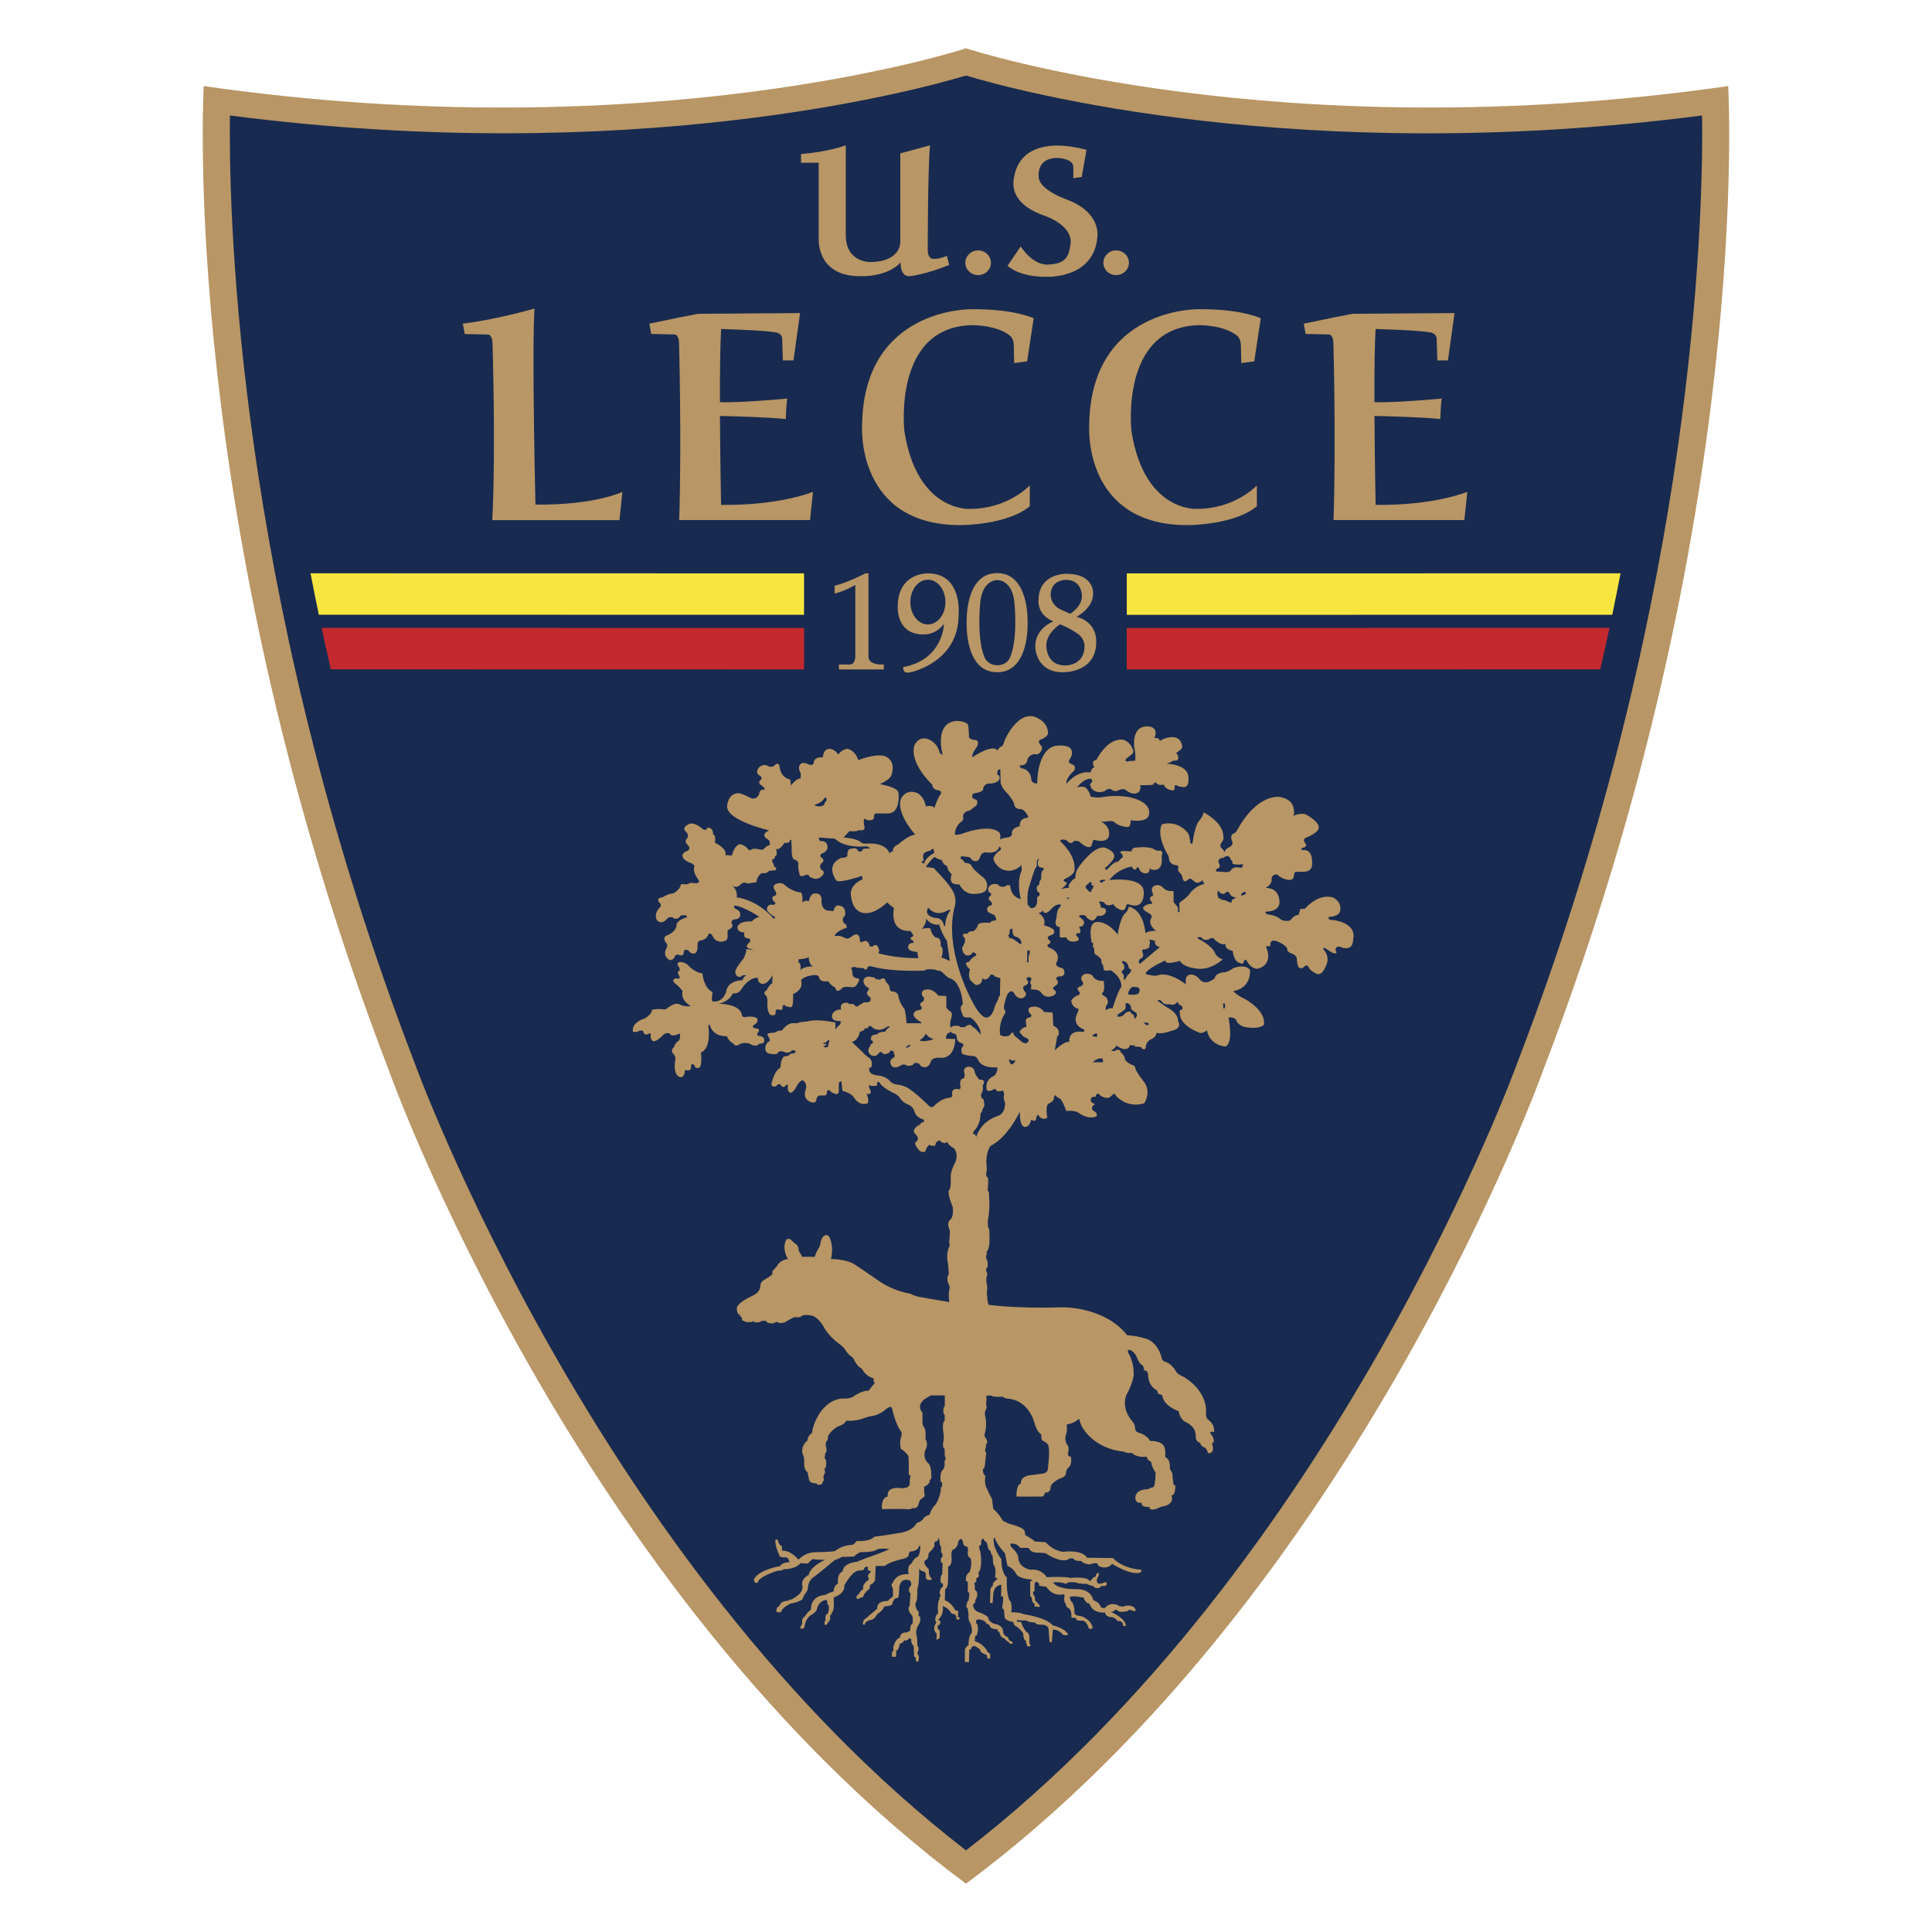 <?xml version="1.0" encoding="UTF-8"?>
<svg id="Estrellas" xmlns="http://www.w3.org/2000/svg" viewBox="0 0 40 40">
  <defs>
    <style>
      .cls-1 {
        fill: none;
      }

      .cls-2 {
        fill: #f7e640;
      }

      .cls-3 {
        fill: #c3292e;
      }

      .cls-4 {
        fill: #b89665;
      }

      .cls-5 {
        fill: #182a4f;
      }
    </style>
  </defs>
  <g>
    <path class="cls-4" d="M20,39c8.111-6.026,11.961-16.872,11.961-16.872,4.358-11.35,3.819-20.346,3.819-20.346-9.301,1.336-15.725-.764-15.78-.782h0c0-0,0,0,0,0h0c-.057,.019-6.481,2.118-15.781,.782,0,0-.54,8.996,3.819,20.346,0,0,3.85,10.846,11.962,16.872Z"/>
    <path class="cls-5" d="M20,1.564c1.077,.325,6.938,1.901,15.239,.827,.002,.101,.003,.211,.003,.337,0,2.555-.33,10.166-3.803,19.212-.042,.118-3.79,10.466-11.439,16.37-7.65-5.903-11.398-16.252-11.436-16.357C5.087,12.896,4.758,5.283,4.758,2.728c0-.127,.001-.235,.002-.337,8.292,1.072,14.161-.503,15.24-.827Z"/>
    <path class="cls-4" d="M16.584,3.19v.18h.366v1.573s-.051,.778,.857,.775c0,0,.553,.03,.841-.286,0,0-.023,.294,.187,.286,0,0,.326-.03,.817-.233l-.047-.188s-.174,.078-.296,.06c0,0-.102,.002-.101-.188,0,0,0-1.648,.047-2.16l-.615,.166v1.836s.017,.413-.631,.414c0,0-.499,.006-.498-.557v-1.859s-.327,.128-.926,.181Z"/>
    <path class="cls-4" d="M20.516,5.44c0,.142-.119,.256-.265,.256-.146,0-.265-.114-.265-.256,0-.141,.119-.256,.265-.256,.146,0,.265,.115,.265,.256Z"/>
    <path class="cls-4" d="M23.373,5.44c0,.142-.119,.256-.265,.256-.146,0-.264-.114-.264-.256,0-.141,.119-.256,.264-.256,.147,0,.265,.115,.265,.256Z"/>
    <path class="cls-4" d="M21.133,5.101l-.273,.402s.235,.234,.795,.227c0,0,1.006,.058,1.066-.841,0,0,.078-.495-.643-.761,0,0-.492-.168-.567-.417,0,0-.096-.441,.383-.441,0,0,.33,.007,.328,.19v.229l.174-.024,.098-.561s-1.339-.428-1.503,.584c-.01,.096-.112,.527,.666,.79,0,0,.58,.201,.504,.595-.032,.159-.032,.395-.472,.405,0,0-.281,.034-.558-.378Z"/>
    <path class="cls-4" d="M11.065,6.389s-.777,.225-1.483,.312l.04,.215,.484,.01s.089,.005,.091,.185c0,0,.07,2.225-.005,3.658h2.633l.061-.585s-.575,.278-1.8,.263c0,0-.076-3.174-.02-4.058Z"/>
    <path class="cls-4" d="M14.929,10.454s-.018-.903-.023-1.842c.2,.004,.946,.021,1.363,.064,0,0,.008-.285,.031-.424,0,0-1.009,.094-1.394,.073-.002-.602,.004-1.181,.024-1.513,.199,.006,.922,.028,1.143,.072,0,0,.13,.02,.121,.147l.015,.431h.22s.113-.827,.136-.98l-2.111,.015s-.257,.051-.378,.073l-.621,.129c-.004,0-.008,.001-.012,.001v.001l-.002,0,.002,0,.04,.213,.485,.01s.089,.005,.091,.185c0,0,.055,2.02,.003,3.658l2.709-0,.061-.585s-.674,.286-1.9,.271Z"/>
    <path class="cls-4" d="M28.481,10.454s-.018-.903-.024-1.842c.2,.004,.946,.021,1.363,.064,0,0,.007-.285,.03-.424,0,0-1.009,.094-1.394,.073-.002-.602,.004-1.181,.024-1.513,.198,.006,.922,.028,1.143,.072,0,0,.131,.02,.121,.147l.015,.431h.219s.114-.827,.137-.98l-2.111,.015s-.258,.051-.379,.073l-.621,.129c-.004,0-.008,.001-.011,.001l0,.001-.002,0,.002,0,.039,.213,.484,.01s.09,.005,.091,.185c0,0,.055,2.02,.002,3.658l2.709-0,.061-.585s-.674,.286-1.899,.271Z"/>
    <path class="cls-4" d="M20.998,7.517l.268-.036,.135-.891s-.388-.195-1.285-.188c0,0-2.251-.046-2.268,2.425,0,0-.123,2.066,2.067,2.045,0,0,.946-.005,1.405-.391v-.432s-.446,.487-1.24,.487c0,0-1.091,.072-1.355-1.606,0,0-.251-2.167,1.405-2.198,0,0,.487-.006,.768,.208,0,0,.086,.053,.091,.199l.008,.376Z"/>
    <path class="cls-4" d="M25.7,7.517l.268-.036,.135-.891s-.389-.195-1.286-.188c0,0-2.25-.046-2.267,2.425,0,0-.124,2.066,2.067,2.045,0,0,.946-.005,1.405-.391v-.432s-.446,.487-1.24,.487c0,0-1.091,.072-1.356-1.606,0,0-.25-2.167,1.406-2.198,0,0,.487-.006,.768,.208,0,0,.086,.053,.091,.199l.009,.376Z"/>
    <path class="cls-4" d="M17.28,12.128v.161s.212-.049,.428-.18v1.482s.005,.161-.11,.167h-.229v.102h.929l.001-.103s-.321,.028-.318-.166v-1.721h-.064s-.313,.17-.636,.258Z"/>
    <path class="cls-4" d="M19.211,11.871s-.625-.02-.625,.692c0,0-.035,.639,.625,.566,0,0,.202-.025,.333-.215,0,0-.01,.741-.842,.897,0,0-.029,.144,.138,.11,0,0,1.007-.193,1.007-1.192,0,0,.087-.858-.636-.858Zm0,1.058c-.201,0-.363-.208-.363-.464,0-.256,.162-.463,.363-.463s.363,.207,.363,.463c0,.257-.163,.464-.363,.464Z"/>
    <path class="cls-4" d="M21.275,12.871s.036-1.006-.631-1.006c-.668,0-.63,1.006-.63,1.006,0,0-.056,1.047,.63,1.047,.686,0,.631-1.047,.631-1.047Zm-.364,.745s-.063,.157-.262,.157c-.199,0-.262-.157-.262-.157-.172-.39-.092-1.145-.092-1.145,.048-.475,.354-.461,.354-.461,0,0,.305-.015,.353,.461,0,0,.08,.756-.092,1.145Z"/>
    <path class="cls-4" d="M22.289,12.769s.342-.172,.342-.474c0,0,.04-.416-.56-.415,0,0-.563-.013-.57,.541,0,0-.041,.302,.308,.444,0,0-.394,.146-.374,.541,0,0,.01,.516,.575,.512,0,0,.705,.02,.686-.653,0,0,.018-.385-.408-.496Zm-.535-.479c.019-.292,.314-.285,.314-.285,.318-.003,.329,.3,.329,.3,.034,.237-.239,.402-.239,.402-.062-.028-.151-.066-.151-.066-.281-.108-.254-.351-.254-.351Zm.29,1.487c-.386-.004-.381-.405-.381-.405-.007-.267,.284-.446,.284-.446,.193,.073,.339,.178,.339,.178,.172,.1,.168,.265,.168,.265,.002,.431-.41,.408-.41,.408Z"/>
    <path class="cls-4" d="M27.566,19.05c-.091-.015-.053-.066-.053-.066,.239-.013,.235-.132,.235-.132,.034-.194-.151-.271-.151-.271-.299-.09-.56,.213-.56,.213-.038,.044-.11,.018-.11,.018l-.042,.132c-.09-.008-.174,.114-.174,.114-.137,.031-.204-.03-.204-.03-.098-.088-.258-.095-.258-.095-.098-.044-.023-.059-.023-.059,.273-.014,.265-.183,.265-.183,0-.333-.288-.307-.288-.307,.122-.065,.127-.161,.127-.161-.025-.101,.087-.145,.131-.102,.057,.055,.142,.079,.142,.079,.166,.058,.183-.042,.183-.042,0-.059,.023-.103,.023-.103,.03-.007,.196-.007,.196-.007,.19-.007,.16-.183,.16-.205,0-.291-.197-.241-.197-.241-.038-.015-.015-.044-.015-.044,.151-.029,.068-.102,.068-.102-.053-.073,0-.103,0-.103,.287-.117,.28-.205,.28-.205,.028-.124-.223-.262-.25-.278-.1-.059-.28,.022-.28,.022,.039-.059,.016-.132,.016-.132-.023-.246-.318-.263-.318-.263-.483,0-.81,.614-.81,.614-.061,.095-.061,.123-.106,.139-.107,.039-.045,.161-.045,.161,.048,.09-.075,.139-.075,.139-.076,.036-.084,.102-.084,.102-.007-.044-.037-.073-.037-.073-.068-.044-.038-.11-.038-.11,.083-.095,.053-.161,.053-.161,0-.285-.409-.49-.409-.49,0,.066-.084,.168-.084,.168-.1,.095-.143,.468-.143,.468-.046,.036-.046-.007-.046-.007-.019-.183-.053-.205-.053-.205-.238-.282-.537-.175-.537-.175-.11,.22,.09,.571,.09,.571,.023,.044,.053,.095,.053,.095,0,.176,.136,.176,.136,.176,.089,.013,.061,.058,.061,.058-.023,.051,.023,.095,.023,.095,.068,.058,.068,.132,.068,.132,.034,.102,.106,.022,.106,.022,.046-.058,.114,.015,.114,.015,.098,.109,.196-.015,.196-.015-.015,.029,.038,.088,.038,.088-.149,.009-.287,.168-.287,.168-.053,.095-.234,.219-.234,.219v.19l-.03,.007v-.102l-.091-.11v-.227c-.146,.007-.189-.044-.189-.044-.075-.08-.129-.08-.129-.08-.166,0-.129,.124-.129,.124,.023,.058,.023,.095,.023,.095-.106,.029-.053,.102-.053,.102,.076,.077,0,.067,0,.067-.119,.013-.151,.073-.151,.073-.032,.053,.136,.132,.136,.132,.068,.051,.023,.102,.023,.102-.068,.124,.106,.256,.106,.256-.151-.014-.219,.044-.219,.044-.053-.519-.348-.548-.348-.548-.015,.095-.068,.131-.068,.131-.113,.095-.159,.446-.159,.446-.244-.316-.462-.256-.462-.256-.165,.046-.076,.424-.076,.424l.03,.008-.007,.08,.023,.022,.015,.125c.083,.037,.136,.11,.136,.11,.008,.125,.038,.117,.038,.117l.015,.102c.038,.03,.143,.007,.143,.007,.25,.161,.219,.344,.219,.344-.075,.095-.181,.446-.181,.446-.061-.022-.137,.037-.137,.037-.022-.08,.03-.124,.03-.124,.045-.125-.076-.176-.076-.176-.068-.036-.015-.073-.015-.073,.045-.044,.015-.234,.015-.234-.197,.007-.227-.102-.227-.102-.061-.073-.174-.037-.174-.037-.1,.05-.053,.131-.053,.131,.076,.092-.03,.124-.03,.124-.099,.022-.037,.095-.037,.095,.054,.031,.007,.081,.007,.081-.106,.022-.159,.117-.159,.117,.015,.146,.144,.168,.144,.168,.015,.029-.008,.073-.008,.073-.151,.278,.136,.358,.136,.358l-.008,.051c-.348-.059-.302,.205-.302,.205-.113-.022-.302,.176-.302,.176,.045-.264,.053-.3,.053-.3,.036,.002,.03-.058,.03-.058,.015-.102-.113-.154-.113-.154l-.015-.271-.179-.015c-.091-.136-.232-.107-.232-.107-.141,.01-.071,.127-.071,.127,.096,.073,0,.098,0,.098-.101,.009-.07,.107-.07,.107,.01,.048,.01,.088,.01,.088-.08,0-.131,.078-.131,.078-.03,.049,.04,.078,.04,.078-.01,.029,.081,.068,.081,.068,.11,.041,.021,.107,.021,.107-.061,.02-.112-.029-.112-.029l-.151-.127-.03-.069-.043,.038-.04,.039c-.131,.029-.179-.019-.179-.019-.037-.248,.091-.429,.091-.429,.035-.065,.01-.079,.01-.079-.07-.029,.048-.329,.048-.329,.092-.146,.152-.007,.152-.007,.083,.132,.182,.073,.182,.073,.098-.059,.03-.125,.03-.125-.083-.095,0-.124,0-.124,.099-.044,.061-.095,.061-.095-.066-.068,.008-.08,.008-.08,.081-.011,.061,.058,.061,.058-.048,.061,.007,.11,.007,.11-.023,.044-.002,.09-.002,.09,.131-.02,.192,.049,.192,.049,.101,.166,.272,.068,.272,.068,.099-.065,0-.117,0-.117-.04-.049,.015-.069,.015-.069,.114-.058,.053-.124,.053-.124-.053-.066,.03-.08,.03-.08,.134,.007,.121-.08,.121-.08,0-.103-.083-.103-.083-.103-.118-.027-.083-.102-.083-.102,.037-.073,.03-.109,.03-.109,0-.147-.181-.205-.181-.205-.053-.03-.03-.059-.03-.059,.114-.051,.022-.102,.022-.102-.06-.066,.03-.088,.03-.088,.101-.027,.084-.088,.084-.088,0-.073-.212-.124-.212-.124,.053-.175-.121-.256-.121-.256,.038,.015,.098-.051,.098-.051,.031,.117,.144,0,.144,0,.068-.08,.129-.11,.129-.11,.151-.051,.083,.037,.083,.037-.074,.057-.075,.227-.075,.227-.068,.197,.068,.19,.068,.19v.205c.007,.022,.136,.007,.136,.007,.038,.124,.204,.081,.204,.081,.106-.022,.023-.096,.023-.096-.053-.044,0-.073,0-.073,.121,.036,.037-.132,.037-.132,.095,.002,.099-.059,.099-.059,.031-.08-.099-.146-.099-.146,.008-.066,.137-.022,.137-.022,.026,.077,.136,.102,.136,.102,.061-.007,.106-.102,.106-.102,.142,.026,.174-.073,.174-.073,.031-.102-.106-.095-.106-.095,.015-.044-.031-.11-.031-.11,.008-.044,.106,.007,.106,.007,.053,.103,.19,.03,.19,.03,.022,.08,.159,.124,.159,.124,.083,.022,.098-.066,.098-.066,.007-.088,.083-.044,.083-.044,.318,.099,.287-.263,.287-.263,0-.336-.711-.249-.711-.249,.181-.241,.462-.278,.462-.278,.054,.099,.091,.051,.091,.051,.031-.073,.06-.015,.06-.015,.03,.117,.151,.103,.151,.103,.084-.009,.068-.11,.068-.11,.041,.056,.129,.036,.129,.036,.166-.022,.12-.285,.12-.285,.045-.095-.023-.11-.023-.11-.075,.007-.113-.015-.113-.015-.097-.084-.363-.051-.363-.051-.129-.008-.121,.08-.121,.08-.053,0-.174-.007-.174-.007-.053,0-.068,.029-.068,.029,.075,.037,.053,.11,.053,.11-.045,.008-.079,.086-.102,.084-.076-.007-.223,.165-.223,.165-.023,.015-.038-.036-.038-.036,.091-.066,.174-.183,.174-.183,.089-.155-.182-.241-.182-.241-.227-.037-.524,.387-.524,.387-.099,.126-.081,.249-.081,.249-.083,.029-.143,.153-.143,.153l.014,.044c-.083,0-.166,.029-.166,.029,.204-.16,.076-.153,.076-.153-.053-.029,0-.059,0-.059,.181-.075,.199-.166,.199-.166,.045-.329-.297-.616-.297-.616,.045-.073,.144-.007,.144-.007,.076,.088,.128,.022,.128,.022,.023-.044,.121-.008,.121-.008,.21,.194,.258,.088,.258,.088l.037-.124c.299,.078,.318-.066,.318-.066,.061-.212-.166-.315-.166-.315,.053,.014,.137,0,.137,0,.12-.022,.151,.022,.151,.022,.113,.095,.272,.095,.272,.095,.068,0,.061-.139,.061-.139,.371,.051,.378-.11,.378-.11,.066-.298-.431-.373-.431-.373-.276-.047-.507,0-.507,0-.138,.029-.272-.008-.272-.008-.008-.087-.083-.168-.083-.168-.049-.066-.197-.022-.197-.022,.182-.219,.296-.176,.296-.176,.057,.053-.023,.103-.023,.103,0,.139,.151,.168,.151,.168,.129,.015,.174-.037,.174-.037,.068-.051,.114-.015,.114-.015,.075,.066,.151,.015,.151,.015,.106-.044,.144-.007,.144-.007,.136,.117,.235,.066,.235,.066,.099-.037,.068-.161,.068-.161,.333,0,.272-.022,.272-.022,.015-.037,.054-.037,.054-.037,.037,.081,.159,.044,.159,.044,.038,.102,.159,.117,.159,.117,.087,.028,.068-.066,.068-.066,0-.051,.038-.036,.038-.036,.054,.035,.143,.036,.143,.036,.127,.017,.106-.183,.106-.183,.007-.292-.454-.3-.454-.3,.098-.029,.144-.066,.144-.066,.101,.024,.098-.044,.098-.044,.009-.075-.045-.11-.045-.11,.153-.095,.128-.139,.128-.139-.03-.198-.189-.19-.189-.19-.144-.011-.28,.08-.28,.08,.015-.073-.121-.066-.121-.066,.038-.015,.038-.095,.038-.095,.009-.126-.129-.139-.129-.139-.386-.044-.311,.432-.311,.432,.038,.183,.015,.278,.015,.278-.038-.007-.174,.014-.174,.014-.046-.014-.015-.051-.015-.051,.038-.037,.091-.073,.091-.073,.098-.059,.053-.124,.053-.124-.068-.19-.219-.205-.219-.205-.326-.023-.537,.424-.537,.424-.053-.007-.068,.044-.068,.044-.008,.073,.029,.102,.029,.102-.067,.022-.082,.11-.082,.11-.288-.044-.499,.234-.499,.234-.016-.124,.157-.267,.157-.267,.061-.103-.036-.135-.036-.135-.102-.022-.06-.095-.06-.095,.053-.066,.053-.132,.053-.132,.023-.22-.348-.154-.348-.154-.382,.09-.371,.776-.371,.776-.106,.007-.121-.073-.121-.073-.008-.198-.167-.234-.167-.234-.075,0-.075-.066-.075-.066,.136,.007,.152-.08,.152-.08,.015-.146,.159-.154,.159-.154,.084,.029,.129-.058,.129-.058,.048-.082,.008-.11,.008-.11-.091-.102-.038-.124,0-.139,.15-.059,.14-.132,.14-.132-.011-.278-.314-.343-.314-.343-.344-.063-.582,.49-.582,.49-.039,.137-.068,.132-.068,.132-.06,.027-.083,.087-.083,.087-.098-.153-.522,.139-.522,.139-.015-.08,.09-.205,.09-.205,.083-.168-.045-.153-.045-.153-.075-.007-.113-.051-.113-.051,0-.103-.015-.249-.015-.249-.023-.095-.249-.095-.249-.095-.47,.044-.281,.702-.281,.702-.038-.015-.06-.037-.06-.037-.053-.241-.257-.293-.257-.293-.201-.057-.273,.146-.273,.146-.091,.373,.371,.798,.371,.798,.008,.102,.106,.117,.106,.117,.106,0,.076,.08,.076,.08-.061,.059-.136,.293-.136,.293-.022-.073-.174-.037-.174-.037-.053-.249-.204-.285-.204-.285-.231-.077-.318,.139-.318,.139-.091,.307,.303,.732,.303,.732-.143,.007-.348,.197-.348,.197-.144,.058-.114,.154-.114,.154-.06-.015-.068,.044-.068,.044-.083-.241-.439-.212-.439-.212-.144,.015-.159-.029-.159-.029-.113-.088-.356-.095-.356-.095,.038-.051,.121-.132,.121-.132,.174,.015,.189-.022,.189-.022,.152,.029,.121-.066,.121-.066-.038-.19,.008-.168,.008-.168,.03,.037,.106,.029,.106,.029,.098,.007,.083-.081,.083-.081-.006-.071,.076-.058,.076-.058h.212c.273-.006,.219-.424,.219-.424,.002-.122-.386-.183-.386-.183,.252-.112,.247-.204,.257-.249,.06-.285-.174-.336-.174-.336-.2-.047-.53,.088-.53,.088-.06-.204-.219-.234-.219-.234-.108,.001-.197,.117-.197,.117-.068-.117-.181-.117-.181-.117-.129,0-.136,.175-.136,.175-.212-.007-.189,.124-.189,.124-.032,.06-.106,.022-.106,.022-.1-.049-.144-.022-.144-.022-.103,.064-.03,.183-.03,.183,.022,.037,.007,.132,.007,.132-.091-.007-.197,.146-.197,.146l-.015-.124c-.22-.051-.22-.271-.227-.293-.025-.074-.091-.007-.091-.007-.075,.073-.151,.014-.151,.014-.094-.046-.174,.029-.174,.029-.1,.121,0,.169,0,.169,.076,.036,.038,.088,.038,.088-.084,.058-.008,.109-.008,.109,.155,.106,.046,.102,.046,.102-.023-.007-.076,.017-.076,.088-.069,.154-.197,.073-.197,.073-.106-.059-.212-.088-.212-.088-.242-.021-.257,.271-.257,.271,0,.298,.87,.497,.87,.497-.204,.102-.03,.183-.03,.183,.072,.046,.038,.125,.038,.125-.053,0-.113,.073-.113,.073-.023,.022-.053,.022-.083,.015-.148-.036-.174,0-.174,0-.045,.027-.068,0-.068,0-.068-.095-.166-.11-.166-.11-.121,.007-.174,.234-.174,.234l-.136-.008c.05-.135-.216-.256-.216-.256,.031-.168-.041-.175-.041-.175,.013-.055-.023-.102-.023-.102-.06-.059-.106-.022-.106-.022,0,0,.015,.024-.023,.03-.053,.007-.068-.022-.068-.022-.181-.157-.28-.095-.28-.095-.165,.084-.061,.153-.061,.153,.076,.073,.03,.139,.03,.139-.083,.066,.015,.147,.015,.147,.066,.062,0,.11,0,.11-.119,.042-.114,.095-.114,.095-.011,.106,.174,.161,.174,.161,.06,.029,.075,.059,.075,.059-.053,.146,.084,.278,.091,.307,.023,.095-.159,.029-.189,.051-.062,.045-.125,.015-.182,.022-.015,.117-.159,.19-.159,.19-.113,.007-.219,.08-.219,.08-.144,.015-.083,.095-.083,.095,.083,.066,.023,.117,.023,.117-.14,.139-.06,.263-.06,.263,.102,.111,.204-.023,.204-.023,.045-.058,.129-.036,.129-.036-.002,.036,.068,.029,.068,.029,.061-.008,.091-.066,.091-.066,.151-.029,.129,.036,.129,.036-.19,.052-.212,.139-.212,.139,0,.168-.197,.234-.197,.234-.113,.044-.03,.146-.03,.146,.061,.052,.015,.124,.015,.124-.091,.165,.061,.241,.061,.241,.076,.022,.114-.073,.114-.073,.023-.051,.068-.037,.068-.037,.099,.044,.114-.015,.114-.036,0-.105,.099-.052,.099-.052,.003,.004,.007,.011,.015,.022,.031,.044,.091,.044,.091,.044,.09,0,.083-.154,.083-.154-.015-.124,.068-.117,.068-.117,.132-.027,.151-.117,.151-.117,.038-.073,.091,.022,.091,.022,.061,.146,.205,.117,.205,.117,.117-.014,.106-.088,.106-.11v-.124c.151-.066,.091-.131,.091-.131-.045-.08,.06-.096,.06-.096,.087-.001,.106-.058,.106-.058,.03-.124-.083-.153-.083-.153-.068-.036-.03-.073-.03-.073,.189,.015,.515,.234,.515,.234-.091,.015-.159,.095-.159,.095-.273-.015-.295,.11-.295,.11-.008,.124,.144,.117,.144,.117-.03,.102,.038,.117,.038,.117,.145,.014,.06,.095,.06,.095-.098,.073-.015,.117-.015,.117l.114,.037-.159-.022v.036c0,.037-.053,.154-.053,.154-.113,.139-.174,.241-.174,.263,0,.162,.121,.117,.121,.117,.027-.048,.114-.022,.114-.022-.069,.014-.084,.095-.084,.095-.333,.022-.333,.22-.34,.241-.089,.256-.288,.198-.288,.198-.022-.066,.008-.19,.008-.19-.189-.081-.212-.388-.212-.388-.159-.015-.288-.161-.288-.161-.059-.064-.144-.073-.144-.073-.114-.015-.076,.073-.076,.073,.045,.044,.038,.102,.038,.102-.076,.022-.015,.103-.015,.103,.022,.014,.007,.065,.007,.065-.053-.007-.098,0-.098,0-.071,.041,.015,.103,.015,.103,.089,.068,.151,.154,.151,.154-.053,.197,.167,.308,.167,.308-.079,.025-.189-.015-.189-.015-.045-.015-.045-.022-.083-.029-.089-.018-.25,.117-.25,.117-.189-.022-.28,.007-.28,.007,0,.102-.159,.183-.159,.183-.28,.088-.235,.27-.235,.27,.068,.022,.129-.015,.129-.015,.007-.022,.083,0,.083,0,.015,.118,.114,.059,.114,.059,.015-.022,.045,0,.045,0-.023,.103,.038,.146,.038,.146,.068,.044,.227-.132,.227-.132,.083-.058,.129-.014,.129-.014,.038,.08,.204-.008,.204-.008,.023,.095-.015,.147-.015,.147-.076,.037-.106,.139-.106,.139-.083,.066-.015,.132-.015,.132,.076,.066,.038,.167,.038,.167-.038,.322,.121,.322,.121,.322,.091-.007,.084-.153,.084-.153,.151,.05,.128-.074,.128-.074-.008-.073,.068-.029,.068-.029-.002,.073,.083,.065,.083,.065,.091-.007,.053-.321,.053-.321,.225-.086,.155-.549,.155-.549-.007-.044,.025-.024,.025-.024,.075,.263,.357,.235,.357,.235,.038,.11,.137,.154,.137,.154,.046,.081,.121,.015,.121,.015,.083-.052,.212-.015,.212-.015,.143,.095,.204,0,.204,0,.104,.008,.098-.051,.098-.051,.023-.103-.114-.11-.114-.11-.04-.007-.03-.044-.03-.044,.097-.112-.023-.11-.023-.11-.106-.006-.053-.066-.053-.066,.099-.051,.083-.11,.083-.11,0-.088-.219-.065-.219-.065-.098,.031-.106-.037-.106-.037-.03-.234-.477-.234-.477-.234,.235-.051,.288-.212,.288-.212,.127,.013,.174-.081,.174-.081,.182-.278,.348-.241,.348-.241-.008,.117,.091,.124,.091,.124,.113,.015,.212-.182,.212-.182l-.008,.175c-.053,.007-.114,.139-.114,.139-.098,.051-.015,.11-.015,.11,.023,.022,.031,.095,.031,.095-.021,.347,.106,.314,.106,.314,.08-.002,.061-.051,.061-.051,0-.073,.038-.073,.038-.073,.151,.044,.106-.051,.106-.051,0-.036,.045-.044,.045-.044-.007,.044,.136,.051,.136,.051,.053-.015,.038-.271,.038-.271,.242-.109,.166-.285,.166-.285,.061-.095,.272-.109,.272-.109,.107-.009,.106,.066,.106,.066,.037,.095,.189,.059,.189,.059,0,.051,.144,.14,.144,.14,0,.029,.037,.065,.037,.065,.076-.015,.106-.065,.106-.065,.053-.037,.181-.015,.181-.015,.091,.011,.114-.044,.114-.044,.113-.153,.015-.139,.015-.139-.106-.017-.098-.087-.098-.087-.006-.063-.008-.081-.008-.081-.053-.081,.03-.059,.03-.059,.015-.028,.068,.008,.068,.008,.197,.007,.151,.022,.151,.022,0,.029,.061,.008,.061,.008-.008-.052,.06-.066,.06-.066,.424,.131,1.127,.095,1.127,.095,.034-.047,.212-.022,.212-.022l.053,.022c.083,0,.113,.044,.113,.044,.068,.073,.129,.11,.129,.11,.265,.058,.287,.541,.287,.541-.09,.073-.015,.176-.008,.212,.001,.003,.001,.004,.001,.005,.002,.004,.004,.009,.007,.017,.025,.064,.136,.037,.136,.037,.129,.044,.22,.256,.22,.256,.014,.037,.014,.11,.014,.11-.022-.044-.113-.132-.113-.132-.053-.029-.09-.073-.09-.073-.054-.022-.129,.044-.129,.044h-.091c-.015-.051-.151-.022-.151-.022l-.045,.029c-.034-.062,.007-.183,.007-.183,.053-.147-.038-.161-.038-.161-.023-.022-.061-.066-.061-.066v-.242l-.166-.007c-.151-.198-.31-.11-.31-.11-.077,.077,.007,.147,.007,.147,.023,.014-.007,.08-.007,.08-.113,.044-.045,.11-.045,.11,.03,.015-.007,.066-.007,.066-.159,.007-.152,.102-.152,.102,.004,.074,.159,.154,.159,.154v.022h-.303c-.007-.146-.038-.285-.038-.285-.112-.146-.129-.264-.129-.264-.008-.11-.129-.11-.129-.11-.055-.001-.053-.066-.053-.066-.008-.088-.076-.124-.076-.124-.015-.081-.053-.081-.053-.081-.036-.007-.068,.029-.068,.029l-.098-.015c-.007-.044-.068-.036-.068-.036-.131-.051-.174,.044-.174,.044-.03,.109,.084,.168,.084,.168,.053,.015,0,.073,0,.073-.061,.066,.053,.132,.053,.132,.015,.029,0,.073,0,.073l-.045,.03c-.129-.015-.129,.036-.129,.036-.03-.007-.069,.03-.069,.03-.013,.038-.075,.007-.075,.007-.015-.059-.121-.037-.121-.037-.004-.029-.068-.029-.068-.029-.144,.009-.099,.139-.099,.139-.204,.014-.189,.146-.189,.146-.004,.108,.174,.095,.174,.095,.023,.015-.008,.073-.008,.073-.061,.044-.098,.103-.098,.103,.008-.044,0-.154,0-.154-.031,.008-.121-.014-.121-.014-.318-.052-.454,0-.454,0-.197,.014-.212,.036-.212,.036h-.075c-.144-.007-.242,.154-.242,.154-.06-.015-.159,.044-.159,.044-.023-.007-.129,.014-.129,.014-.03,.022,.023,.095,.023,.095,.023,.021,.007,.073,.007,.073-.058-.005-.083,.102-.083,.102-.023,.148,.094,.151,.094,.151,.156,.027,.156-.013,.156-.013,.03-.066,.136-.029,.136-.029,.05,.051,.144-.007,.144-.007,.011-.046,.106-.007,.106-.007-.022,.007-.03,.044-.03,.044-.038,0-.1,.016-.1,.016-.015,.052-.119,.05-.119,.05-.076,.051-.076,.234-.076,.234-.144,.073-.189,.351-.189,.351,.015,.058,.098,.036,.098,.036,.015-.051,.091-.044,.091-.044,.007,.058,.083,.058,.083,.058,.008-.029,.068-.058,.068-.058v.102c.008,.062,.053,.073,.053,.073,.068,.008,.146-.161,.146-.161,.061-.097,.111-.097,.111-.097,.121,.078,.051,.225,.051,.225-.051,.212,.16,.238,.16,.238,.071,.003,.071-.059,.071-.059,.01-.099,.091-.088,.091-.088h.081c.052-0,.052-.091,.052-.091-.001-.044,.07,0,.07,0,0,.03,.094,.055,.094,.055,.085,.036,.077-.065,.077-.065v-.147c0-.039,.054-.044,.054-.044l.02,.195c.17,.042,.228,.123,.228,.123,.135,.221,.296,.134,.296,.134,.037-.057-.024-.203-.024-.203,.067,.048,.091-.029,.091-.029-.02-.059-.041-.104-.041-.104-.01-.059,.03-.029,.03-.029,.03,.02,.141,0,.141,0-.02-.029,.011-.082,.011-.082l.04,.019c.03,.088,.262,.205,.262,.205,.124,.052,.152,.107,.152,.107,.071,.115,.184,.147,.184,.147,.08,.029,.118,.125,.118,.125,.024,.148,.2,.184,.2,.184l.002,.05c-.05-.01-.091,.058-.091,.058-.076,.031-.091,.069-.091,.069-.052,.036-.013,.105-.013,.105,.121,.104,.044,.168,.044,.168-.081,.03,.02,.147,.02,.147,.082,.121,.161,.058,.161,.058,.01-.078,.081-.136,.081-.136,.01,.029,.121,.019,.121,.019,.01-.108,.1-.108,.1-.108,0,.039,.101,.059,.101,.059l.05-.029c0,.059,.141,.137,.141,.137,.101,.127,.02,.293,.02,.293-.101,.185-.091,.293-.091,.293,.01,.282-.04,.282-.04,.282-.027,.1,.081,.342,.081,.342,.024,.219-.05,.264-.05,.264-.091,.078-.01,.215-.01,.215,0,.127-.01,.204-.01,.204-.01,.055,.01,.117,.01,.117-.091,.166-.041,.351-.041,.351,.016,.129,.02,.244,.02,.244-.051,.059-.02,.166-.02,.166,.026,.043,.041,.116,.041,.116-.041,.108-.01,.293-.01,.293-.242-.039-.575-.098-.626-.108-.091-.017-.192-.068-.192-.068-.375-.062-.644-.263-.686-.293-.19-.134-.444-.302-.444-.302-.175-.124-.503-.12-.503-.12,.07-.288-.039-.465-.039-.465-.022-.035-.061-.03-.061-.03-.091,.01-.114,.147-.114,.147-.007,.077-.041,.127-.041,.127-.05,.073-.084,.18-.084,.18-.03-.01-.259-.005-.259-.005-.025-.068-.066-.114-.066-.114-.007-.105-.045-.139-.045-.139-.045-.022-.121-.102-.121-.102-.061-.044-.098,.007-.098,.007-.096,.19,.038,.395,.038,.395-.136,.007-.212,.117-.212,.117-.03,.059-.106,.125-.106,.125l-.007,.073c-.03,.036-.167,.117-.167,.117-.09,.037-.083,.154-.083,.154-.02,.12-.166,.176-.166,.176-.318,.147-.318,.249-.318,.249,0,.147,.061,.139,.061,.139,.008,.043,.046,.066,.046,.066v.051l.045,.015c.023,.037,.159,.02,.159,.02l.038-.02c0,.029,.053,.029,.053,.029,.035,0,.052,0,.087-.011,.015-.036,.118-.018,.118-.018,.026,.066,.161,.047,.161,.047,.023-.029,.081-.025,.081-.025l.038,.022c.038,0,.106-.015,.106-.015,.06-.044,.197-.109,.197-.109,.06,.007,.128,0,.128,0,.015-.037,.091-.044,.091-.044,.144-.003,.196,.031,.196,.031,.129,.083,.193,.212,.193,.212,.108,.207,.332,.363,.332,.363,.083,.054,.115,.116,.115,.116,.099,.149,.151,.142,.164,.17,.111,.225,.149,.175,.197,.246,.085,.147,.226,.172,.226,.172v.059l.022,.044c-.06,.059-.121,.153-.121,.153-.151-.007-.325,.125-.325,.125-.078,.051-.219,.037-.219,.037-.295,.015-.469,.299-.469,.299-.161,.248-.159,.41-.159,.41-.104,.071-.098,.161-.098,.161-.159,.132-.098,.286-.098,.286,.03,.045,.03,.124,.03,.124-.015,.22,.068,.242,.068,.242l.023,.11c.013,.168,.162,.102,.172,.136,.009,.031,.056,.017,.056,.017,.077-.004,.06-.058,.06-.058,.045-.029,.022-.073,.022-.073-.007-.037,.008-.073,.008-.073,.046-.049,.007-.117,.007-.117,.038-.032,.038-.088,.038-.088,.015-.117-.038-.154-.038-.154,.023-.014,.015-.08,.015-.08,.053-.029,.023-.138,.023-.138-.023-.059,.007-.117,.007-.117,.046-.036,.03-.109,.03-.109,.108-.178,.257-.217,.257-.217,.085-.028,.123-.099,.123-.099,.235,.007,.354-.051,.354-.051,.11-.039,.189-.051,.189-.051,.144-.014,.28-.139,.28-.139,.098-.081,.121-.029,.121-.029,.091,.395,.197,.498,.197,.498,.015,.066-.008,.115-.008,.115-.038,.095-.001,.243-.001,.243,.076,.03,.153,.139,.153,.139,.013,.09,.009,.39,.009,.39l.042,.025c-.028,.035-.022,.155-.022,.155,.001,.134-.229,.095-.229,.095-.272-.015-.225,.176-.225,.176-.152,.029-.121,.262-.121,.262l.449-.003c.173,.021,.171-.018,.171-.018,.107,.02,.125-.049,.125-.049,.028-.079,.042-.119,.042-.119,.053-.036,.099-.079,.099-.079-.015-.073-.012-.199-.012-.199,.061-.007,.113-.088,.113-.088-.008-.059,.026-.065,.026-.065,.018-.026,.008-.103,.008-.103,0-.168-.058-.222-.058-.222-.145-.127-.056-.297-.056-.297,.028-.049,.025-.101,.025-.101-.004-.083-.032-.104-.032-.104,.015-.197-.023-.241-.023-.241-.03-.022-.038-.102-.038-.102v-.205c-.144-.169,.059-.292,.059-.292,.051-.034,.115-.066,.115-.066h.288v.193l-.004,.037c-.025,.009-.027,.07-.027,.07-.001,.107,.029,.1,.029,.1v.125c-.068,.029-.021,.294-.021,.294,0,.051,.001,.09,.001,.09-.042,.187,.018,.194,.018,.194l.004,.162,.013-.001v.066l-.02,.037c.018,.131-.032,.169-.032,.169-.079,.077-.044,.252-.044,.252l.027,.017v.088l-.024,.005c0,.197-.116,.368-.116,.368-.076,.058-.121,.205-.121,.205-.091,.014-.144,.102-.144,.102-.06,.059-.121,.066-.121,.066-.083,.175-.34,.205-.34,.205-.341,.059-.538,.081-.538,.081-.091,.11-.363,.088-.363,.088-.007,.022-.083,.081-.083,.081-.227,0-.371,.131-.371,.131-.099,.015-.432,.022-.432,.022-.197,.015-.303,.139-.303,.139l-.022,.008c-.189-.212-.333-.176-.333-.176l-.008-.102c-.068-.015-.083-.132-.083-.132h-.046c-.025,.112,.075,.315,.075,.315,0,.073,.144,.051,.144,.051,.06,.022,.068,.102,.068,.102-.167,.008-.19,.08-.19,.08-.487,.093-.545,.278-.545,.278,0,.095,.077,.066,.077,.066,.027-.136,.423-.249,.423-.249,.084,.007,.114-.029,.114-.029,.277-.004,.348-.124,.348-.124l.159,.007c.015-.037,.099-.095,.099-.095,.096,.024,.257,.014,.257,.014-.346,.171-.341,.315-.341,.315-.192,.097-.128,.249-.128,.249-.007,.065-.023,.088-.023,.088-.041,.088-.207,.173-.207,.173-.03-.008-.076,.029-.076,.029-.151-.007-.179,.112-.179,.112-.075,.014-.053,.122-.053,.122h.093c.008-.095,.202-.181,.202-.181,.134-.017,.235-.08,.235-.08,.023-.066,.068-.132,.068-.132,.053-.051,.053-.139,.053-.139,.015-.124,.099-.183,.099-.183,.128-.088,.454-.366,.454-.366,.09-.022,.151-.066,.151-.066,.045,.007,.25-.007,.25-.007,.015-.029,.121-.088,.121-.088,.325,0,.355-.059,.355-.059,.098-.029,.25-.007,.25-.007-.045,.036-.341,.139-.341,.139-.174,.059-.325,.124-.325,.124-.313,.039-.295,.197-.295,.197-.136,.059-.098,.256-.098,.256-.091,.036-.091,.161-.091,.161-.068,.015-.174,.073-.174,.073-.325,.024-.295,.307-.295,.307-.068,.037-.129,.14-.129,.14-.076,.029-.053,.161-.053,.161-.03,.007-.041,.088-.041,.088h.071l.022-.058c.025-.196,.182-.249,.182-.249,.03-.037,.063-.068,.063-.068,.038-.215,.202-.217,.202-.217,.036,.024,.01,.08,.03,.095,.056,.04,0,.19,0,.19-.068,.007-.045,.146-.045,.146-.038,0-.015,.088-.015,.088,.053,.007,.068-.066,.068-.066,.06-.014,.038-.131,.038-.131,.038-.015,.045-.074,.045-.074,.054-.029,.031-.3,.031-.3,.257-.088,.22-.248,.22-.248,.182-.322,.295-.307,.295-.307,.099-.007,.114-.022,.114-.022,0-.059,.053-.059,.053-.059h.03c-.03,.103,.06,.088,.06,.088l-.015,.036c-.083,.059-.03,.117-.03,.117v.029c-.159,.103-.113,.197-.113,.197-.053,.015-.099,.109-.099,.109-.06,.015-.038,.081-.038,.081l.03,.015,.038-.029c.023,.007,.068-.022,.068-.022,.022-.095,.129-.161,.129-.161l.015-.088c.053-.007,.099-.088,.099-.088l.015-.3h.197c.023-.058,.326-.138,.326-.138,.136-.015,.159-.081,.159-.081,.007-.102,.06-.08,.06-.08,.166-.029,.151-.117,.151-.117l.03,.008c0,.153-.045,.212-.045,.212-.09,.029-.136,.146-.136,.146-.106,.044-.06,.219-.06,.219-.281-.015-.333,.19-.333,.19-.053,.015,.008,.11,.008,.11v.168c-.038,.014-.106,.087-.106,.087-.25,0-.22,.161-.22,.161l-.242,.205c-.069,.036-.053,.124-.053,.124h.045c-.023-.059,.106-.095,.106-.095,.083,.007,.144-.124,.144-.124,.061-.029,.121-.103,.121-.103,0-.029,.038-.058,.038-.058,.091,.007,.151-.037,.151-.037,.023-.131,.091-.131,.091-.131,.043,.002,.045-.052,.045-.052l.015-.204c.053-.191,.227-.103,.227-.103,0,.029,.015,.044,.015,.044v.059c-.038,0-.045,.073-.045,.073-.005,.083,.031,.081,.031,.081l-.016,.256c-.075,.095,.053,.211,.053,.211,.015,.03,.008,.162,.008,.162-.053,.007-.053,.154-.053,.154-.03,0-.06,.029-.06,.029-.159-.008-.152,.109-.152,.109-.091,.024-.121,.153-.121,.153-.026,.015-.013,.122-.013,.122l-.028,.02-.005,.102c.058-.008,.078,.002,.078,.002,.02-.004,.012-.135,.012-.135,.051,.019,.076-.14,.076-.14,.071-.012,.091-.066,.091-.066,.061,.007,.084-.022,.084-.022,.015-.044,.06-.008,.06-.008-.008,.103,.053,.146,.053,.146l.007,.213,.03,.021,.016,.089h.037c.045-.124-.015-.162-.015-.162l.008-.044c.045-.08-.008-.124-.008-.124,0-.169-.015-.206-.015-.206-.038-.124,.045-.234,.045-.234,.053-.088,.023-.161,.023-.161l-.031-.023c.008-.029,.008-.072,.008-.072-.091-.095-.068-.19-.068-.19,.046-.022,.038-.3,.038-.3,.038-.029,.038-.417,.038-.417,.018,.058,.091,.066,.091,.066,.038,0,.046,.058,.046,.058-.015,.122,.053,.118,.053,.118,.084,.009,.068-.037,.068-.037l-.03-.021c-.007-.037-.023-.052-.023-.052l-.008-.117c-.151-.138-.068-.183-.068-.183,.03,.007,.061-.073,.061-.073-.007-.073,.03-.095,.03-.095,.076-.073,.098-.131,.098-.131-.015-.066,.015-.088,.015-.088,.046,.015,.076-.08,.076-.08l.015,.11c-.007,.044,.03,.08,.03,.08v.118c.03,0,.03,.088,.03,.088-.06,.029-.03,.117-.03,.117l.03,.014-.007,.234c-.053,.029-.03,.169-.03,.169l.038,.022s.023,.056-.011,.077c-.053,.033-.05,.128-.05,.128l.023,.051c-.03,.007-.03,.073-.03,.073-.046,.055-.027,.289-.027,.289-.068,.052-.057,.142-.057,.142l.023,.044c-.106,.154,.008,.234,.008,.234l-.008,.132,.038-.029,.03-.007v-.168c-.061-.014-.038-.103-.038-.103,.075,0,.045-.102,.045-.102h-.03v-.022c.128-.125,.083-.278,.083-.278l.038,.022c.06,.008,.129,.11,.129,.11,.007,.036,.06,.036,.06,.036,.068,.007,.061,.11,.061,.11l.053,.007,.015-.044-.038-.008,.008-.124-.068-.022c-.068-.154-.212-.205-.212-.205l.008-.234c.038,0,.053-.095,.053-.095,.012-.077,.008-.366,.008-.366,.099-.029,.068-.219,.068-.219-.008-.131,.045-.139,.045-.139,.091-.032,.099-.168,.099-.168,.07-.103,.09,0,.09,0,.015,.11,.06,.103,.06,.103,.023,0,.061,.017,.046,.106-.021,.123,.061,.147,.061,.147,.03,.15-.023,.281-.023,.281-.099,.058-.076,.183-.076,.183l.038,.022v.219h.03v.022c0,.044-.015,.146-.015,.146-.031,.007-.038,.081-.038,.081-.03,.044,.023,.088,.023,.088l.015,.132c-.015,.109,.038,.168,.038,.168,.038,.081,.03,.198,.03,.198-.076,.065-.068,.256-.068,.256-.031,.007-.076,.081-.076,.081v.27h.084l.007-.256c.046-.007,.046-.036,.046-.036,.015-.066,.091-.03,.091-.03l.084,.059c0,.08,.136,.11,.136,.11l.022,.08h.053v-.103l-.046-.022c-.091-.197-.272-.234-.272-.234l.007-.11c.045,.007,.045-.059,.045-.059,.031-.084,0-.182,0-.182-.038-.022-.023-.073-.023-.073,.015-.059,.144-.007,.144-.007l.045,.029,.03,.044c.053-.007,.068,.059,.068,.059,.053,.059,.151,.051,.151,.051,0,.044,.045,.066,.045,.066,.022,.124,.106,.124,.106,.124,0,.029,.091,.08,.091,.08l.015,.03h.061l-.008-.044c-.083-.007-.09-.095-.09-.095-.076-.015-.099-.088-.099-.088,.008-.168-.174-.183-.174-.183-.098-.029-.129-.095-.129-.095,.022-.08-.22-.154-.22-.154-.136-.073-.091-.168-.091-.168,.046-.007,.038-.08,.038-.08,.038-.044,.038-.102,.038-.102,.016-.08-.053-.11-.053-.11,.015-.022-.008-.146-.008-.146,.068,0,.038-.088,.038-.088,.076-.021,.053-.087,.053-.087-.008-.066,.023-.066,.023-.066,.06-.183,.007-.417,.007-.417-.03-.059-.015-.11-.015-.11,.045,0,.038-.051,.038-.051-.007-.103,.053-.088,.053-.088-.008,.037,.053,.066,.053,.066l.022,.051c.008,.081,.031,.11,.031,.11,.046,.014,.046,.088,.046,.088l.03,.029,.015,.19c.03,.008,.046,.11,.046,.11l-.008,.161,.045,.007-.007,.036c-.023-.007-.038,.029-.038,.029-.061,.022-.045,.096-.045,.096-.023,0-.053,.066-.053,.066l-.008,.285,.053,.007,.015-.183c.008-.19,.167-.197,.167-.197l-.007,.241h.038c.015,.037,0,.139,0,.139-.015,.036-.008,.117-.008,.117l.03,.015,.015,.169c.03,.073,.174,.087,.174,.087l.03,.073c.106,.044,.181,.169,.181,.169,0,.147,.061,.153,.061,.153-.015,.037,.03,.117,.03,.117l.068-.014c-.046-.044-.03-.169-.03-.169,0-.044-.023-.095-.023-.095-.098-.051-.151-.234-.151-.234h-.075l-.015-.043c.075,.022,.204,.014,.204,.014,.015,.037,.182,.044,.182,.044,0,.051,.144,.044,.144,.044,.098,0,.128,.073,.128,.073l.023,.285,.045,.007,.023-.263c.098-.007,.181,.073,.181,.073,.008,.029,.064,.045,.064,.045,.05-.003,.073-.015,.073-.015-.068-.139-.318-.19-.318-.19-.151-.175-.613-.234-.613-.234-.03-.036-.253-.04-.253-.04,.03-.08-.004-.209-.004-.209-.106-.102-.083-.511-.083-.511-.121-.096-.114-.381-.114-.381-.091-.106-.144-.271-.144-.271-.023-.11-.015-.161-.015-.161h.03c0,.036,.023,.066,.038,.095,.041,.079,.166,.219,.166,.219,.022,.125,.053,.263,.053,.263,.084,.022,.159,.125,.159,.125,.038,.146,.333,.153,.333,.153l.022,.029-.045,.007v.307l.03,.029c.008,.139,.061,.124,.061,.124v.066l.113,.007c-.015-.066-.098-.125-.098-.125l-.015-.102c-.038-.015-.03-.088-.03-.088l.03-.007v-.139c0-.081,.061-.052,.061-.052,.053,.037,.03,.074,.03,.074l.151,.022c.151,.227,.371,.153,.371,.153l.007,.044c-.03,.095,.03,.168,.03,.168-.008,.044,.053,.08,.053,.08,0,0-.023-.029,.022,.014,.045,.045,.038,.183,.038,.183h.095c-.03,.069,.125,.059,.125,.059,.098,0,.136,.154,.136,.154,.015,.036,.083,.003,.083,.003-.022-.19-.242-.252-.242-.252-.159-.005-.136-.095-.136-.095,.007-.095-.039-.183-.039-.183-.06-.044-.052-.124-.052-.124,.106-.022,.287,.022,.287,.022,0,.051,.068,.109,.068,.109,.053,0,.068,.058,.068,.058,.076,.162,.303,.14,.303,.14,.012,.099,.136,.095,.136,.095,.086,.012,.121,.08,.121,.08,.121-.007,.114,.081,.114,.081,0,.037,.06,.022,.06,.022,0-.161-.311-.293-.311-.293,.046,0,.076-.022,.076-.022,.015-.051,.068,0,.068,0,.038,.044,.204,.008,.204,.008,.015-.045,.098-.015,.098-.015,.015,.029,.068,.007,.068,.007-.015-.139-.212-.103-.212-.103-.03,.03-.121,.008-.121,.008-.197-.117-.302,.037-.302,.037-.046,.014-.091-.022-.091-.022-.015-.095-.152-.139-.152-.139-.06-.263-.378-.227-.378-.227-.4-.007-.453-.139-.453-.139,.068-.022,.227,.014,.227,.014,.036,.024,.061,0,.061,0,.03-.037,.188-.014,.188-.014,.038,.029,.227,.029,.227,.029,.015,.022,.128,.044,.128,.044,.038,.073,.144,.03,.144,.03,.008-.044,.068-.03,.068-.03,.099,.008,.061-.08,.061-.08-.038,0-.106,.029-.106,.029-.136,.022-.083-.117-.083-.117,.038-.029,.031-.102,.031-.102-.061-.008-.068,.08-.068,.08-.03-.007-.076,.044-.076,.044-.015,.051-.053,.036-.053,.036-.053-.095-.394-.058-.394-.058-.121-.036-.484-.014-.484-.014-.136-.198-.341-.154-.341-.154-.247-.057-.249-.227-.249-.227,.007-.117-.144-.241-.144-.241-.076-.117,.068-.066,.068-.066,.061,.007,.113,.08,.113,.08h.174c.031,.081,.129,.095,.129,.095l.22,.014c.333,.22,.469,.132,.469,.132,.03-.037,.106-.022,.106-.022,.031,.066,.166,.051,.166,.051,.045,.066,.174,.073,.174,.073,.169-.058,.167,0,.167,0,.02,.053,.098,.059,.098,.059,.151,.022,.197-.073,.197-.073,.439,.263,.583,.182,.583,.182,.035-.009,.023-.058,.023-.058-.409-.029-.583-.241-.583-.241l-.537-.008c-.114-.175-.476-.124-.476-.124-.068,.007-.136-.029-.136-.029-.121-.029-.25-.168-.25-.168l-.22-.015c-.03-.037-.197-.132-.197-.132l-.015-.081c-.007-.08-.318-.153-.318-.153-.128-.059-.136-.066-.136-.066-.061-.124-.197-.248-.197-.248l-.023-.197c-.068-.124-.109-.223-.109-.223-.06-.088-.03-.256-.03-.256-.061-.044-.05-.15-.05-.15,.03,.008,.038-.059,.038-.059,.015-.14,.031-.278,.031-.278-.044-.018-.016-.08-.016-.08,.017-.05,.008-.08,.008-.08,.06-.059,0-.131,0-.131-.054-.059-.016-.124-.016-.124,.039-.166,.007-.314,.007-.314-.028-.081,0-.14,0-.14,.031-.059,.023-.073,.023-.073-.023-.073,0-.146,0-.146,0-.029-.007-.08-.007-.08,.03-.022,.113-.008,.113-.008,.023,.037,.227,.022,.227,.022l.068,.037c.484,.012,.594,.519,.594,.519,.053,.183,.14,.227,.14,.227-.015,.126,.038,.132,.038,.132,.113,.059,.106,.103,.106,.103,.038,.094-.008,.437-.008,.46,.001,.096-.091,.11-.091,.11-.113,.015-.212,.029-.212,.029-.295,.015-.257,.183-.257,.183-.106,.022-.091,.266-.091,.266,.165,.005,.546,0,.546,0,.04-.042,.045-.083,.045-.083,.118,.01,.114-.102,.114-.102,0-.095,.181-.183,.181-.183,.142-.041,.136-.11,.136-.11,.006-.103,.066-.131,.066-.131,.065-.062,.039-.214,.039-.214-.083-.008-.059-.086-.059-.086,.022-.073,0-.138,0-.138-.091-.103-.045-.235-.045-.235,.031-.057,.018-.211,.018-.211,.154-.019,.254-.118,.254-.118,.035,.134,.069,.182,.069,.182,.295,.474,.848,.497,.848,.497,.083,.04,.179,.03,.179,.03,.112,.109,.302,.077,.302,.077,.032,.106,.077,.075,.098,.122,.008,.098,.089,.207,.089,.207-.008,.296-.047,.303-.047,.303-.068,.011-.113,.042-.113,.042-.276,.002-.26,.178-.26,.178,0,.128,.132,.102,.132,.102-.019,.103,.158,.086,.158,.086,.004,.108,.184,.025,.184,.025,.062-.035,.108-.037,.108-.037,.253-.057,.164-.226,.164-.226,.093,.004,.081-.211,.081-.211l-.03-.003c-.023-.079-.031-.244-.031-.244-.03-.059-.052-.093-.052-.093,.015-.22-.094-.24-.094-.24,.007-.146-.015-.197-.015-.197-.035-.15-.3-.14-.3-.14-.068-.132-.25-.176-.25-.176-.066-.022-.061-.103-.061-.103,.006-.058-.083-.161-.083-.161-.207-.267-.099-.506-.099-.506,.177-.327,.154-.462,.154-.462,0-.234-.107-.407-.107-.407-.038-.065,.015-.073,.015-.073,.119,.034,.166,.175,.166,.175,.038,.117,.122,.161,.122,.161l.023,.095c.06-.014,.076,.061,.076,.061,.008,.292,.189,.348,.189,.348l.023,.076c.023-.008,.084,.027,.084,.027,.026,.227,.34,.329,.34,.329,.034,.199,.166,.234,.166,.234,.205,.117,.179,.228,.192,.331,.01,.072,.088,.092,.088,.092,0,.066,.106,.103,.106,.103,.053,.056,.053,.11,.053,.11,.159,.007,.091-.176,.091-.176-.007-.066,.033-.049,.033-.049,0-.124-.063-.17-.063-.17-.05-.074,.068-.044,.068-.044,.01-.19-.136-.263-.136-.263-.045-.061-.03-.175-.03-.175-.006-.453-.461-.702-.461-.702-.167-.073-.167-.124-.167-.124-.09-.149-.196-.183-.196-.183-.077-.017-.091-.066-.091-.066-.072-.328-.294-.406-.294-.406-.179-.071-.425-.084-.425-.084-.466-.593-1.324-.578-1.324-.578-.984,.029-1.543-.052-1.543-.052-.03-.063-.03-.154-.03-.154-.004-.043-.008-.088-.008-.088l.009-.09-.007-.102c-.023-.014-.008-.151-.008-.151,.035-.056-.002-.101-.002-.101-.019-.049,.005-.078,.005-.078,.037-.022,.014-.148,.014-.148-.038-.049-.026-.106-.026-.106,.023-.015,.008-.072,.008-.072,.032-.039,.044-.095,.044-.095,.03-.059,.013-.35,.013-.35v-.03c-.044-.027-.027-.199-.027-.199,.054-.242,.016-.584,.016-.584l-.023-.007c.023-.227,.005-.28,.005-.28-.049-.023-.035-.096-.035-.096,.024-.082,.008-.151,.008-.151-.027-.279,.084-.409,.084-.409,.363-.183,.605-.709,.605-.709-.006,.356,.113,.315,.113,.315,.095,.002,.121-.147,.121-.147,.114,.066,.106-.044,.106-.044,.015-.058,.045-.058,.045-.058,.028,.091,.129,.081,.129,.081,.084-.008,.046-.066,.046-.066-.026-.234,.03-.241,.03-.241,.114-.058,.114-.102,.114-.102,0-.073,.03-.08,.03-.08,.023,.044,.098,.073,.098,.073,.068,.066,.128,.256,.128,.256,.197-.022,.265,.044,.265,.044,.097,.073,.211,.088,.211,.088,.265,.009,.121-.117,.121-.117-.061-.029-.061-.059-.061-.059-.015-.066,.061-.095,.061-.095-.091-.037-.091-.088-.091-.088,.004-.091,.106-.066,.106-.066-.008-.066,.053-.066,.053-.066,.083,.088,.174,.088,.174,.088,.061,.007,.098-.044,.098-.044,.075-.088,.09,0,.09,0,.269,.281,.591,.153,.591,.153,.159-.27-.023-.461-.023-.461-.106-.132-.152-.226-.152-.226-.022-.081-.037-.088-.037-.088-.174-.066-.189-.132-.189-.132-.008-.095-.091-.147-.091-.147,.01-.036-.038-.051-.038-.051-.076-.005-.083,.029-.083,.029-.031,0-.076-.015-.076-.015,.121-.066,.106-.11,.106-.11,.053,.059,.159,.081,.159,.081,.121,.007,.121-.081,.121-.081l.113,.008-.015,.022c.174,0,.144,.029,.144,.029,.081,.071,.091-.015,.091-.015,0-.117,.099-.161,.099-.161,.128-.052,.121-.139,.121-.139,.122,.036,.295-.037,.295-.037,.264-.051,.151-.205,.151-.205,.008-.182-.242-.292-.242-.292-.151-.11-.189-.132-.189-.132,.053-.029,.098,.015,.098,.015,.031,.081,.151,.059,.151,.059,.121,.044,.174-.052,.174-.052,.023,.074,.084,.088,.084,.088,.023,.014,.015,.073,.015,.073-.091,.014-.052,.066-.052,.066-.016,.27,.393,.409,.393,.409,.068,.044,.167-.044,.167-.044,.06,.315,.379,.337,.379,.337,.179-.059,.068-.6,.068-.6,.091-.021,.151,.037,.151,.037,.045,.139,.204,.161,.204,.161,.31,.051,.378-.051,.378-.051,.044-.292-.371-.519-.371-.519-.195-.093-.265-.175-.265-.175,.393-.073,.348-.439,.348-.439-.106-.139-.348-.036-.348-.036-.083,.065-.159,.08-.159,.08-.235,.022-.22,.124-.22,.124-.22,.183-.318,.022-.318,.022-.072-.089-.159-.095-.159-.095-.174-.014-.121,.205-.121,.205-.348-.27-.56-.197-.56-.197-.083,.037-.189,0-.189,0-.127-.004-.068-.066-.068-.066,.137-.132,.394-.234,.394-.234-.023,.11,.295,.008,.295,.008,.075,.131,.302,.153,.302,.153,.325,.073,.583-.183,.583-.183-.121-.042-.152-.124-.152-.124-.076-.175-.348-.3-.348-.3-.068-.059,.068-.029,.068-.029,.03,.081,.159,.037,.159,.037,.007-.037,.083-.022,.083-.022,.159,.176,.257,.117,.257,.117-.045,.11,.144,.146,.144,.146,.023,.234,.144,.249,.144,.249,.083,.049,.091-.044,.091-.044,.008-.041,.045-.015,.045-.015,.121,.219,.25,.175,.25,.175,.321-.095,.167-.431,.167-.431-.015-.022,.015-.036,.015-.036,.076,.03,.068-.037,.068-.037-.006-.121,.144-.058,.144-.058,.189,.08,.204,.153,.204,.153-.015,.059,.083,.095,.083,.095,.136,.044,.114,.132,.114,.132,.015,.124,.038,.153,.038,.153,.06,.058,.113-.007,.113-.007,.046-.058,.091-.007,.091-.007,.008,.081,.174,.154,.174,.154,.113,.037,.182-.154,.182-.154,.108-.204-.037-.344-.037-.344-.031-.044,.015-.044,.015-.044,.167,.117,.182,.11,.182,.11,.098,.029,.053-.037,.053-.037-.034-.113,.076-.095,.076-.095,.295,.124,.28-.146,.28-.146,.087-.367-.439-.409-.439-.409Zm-10.424,2.622s-.059,.038-.098-.015c0,0,.042-.002,.051-.015,.008-.012,.031-.057,.051-.053,0,0,.012,.068-.004,.082Z"/>
    <path class="cls-5" d="M17.637,21.571s.129-.014,.166-.212c0,0,.091-.007,.106-.074,0,0,.059,.021,.068-.022,0,0,.029-.058,.091,.014,0,0,.121,.112,.303-.022,0,0,.046-.014,.053,.008,0,0-.091,.051-.091,.095,0,0-.143,0-.174,.058,0,0-.129,0-.121,.066,0,0-.03,.044,.03,.073,0,0,.015,.029-.007,.051,0,0-.051,.007-.045,.059,0,0-.057,.038-.03,.124,0,0,.038,.086,.121,.073,0,0,.07-.009,.083-.058,0,0,.053-.051,.076-.007,0,0,.03,.044,.075,.022,0,0,.084-.007,.091-.066,0,0,.068-.008,.075,.037,0,0-.007,.036,.023,.066l-.03,.044s-.106,.037-.053,.146c0,0,.045,.117,.212,.007,0,0,.061-.037,.106,.007,0,0,.129,.029,.167-.051,0,0,.099-.022,.129,.059,0,0,.152,.11,.219-.11,0,0,.046-.077,.189-.058,0,0,.288,.051,.31-.388l-.197-.007s.007-.124,.076-.124c0,0,.03-.007,.015-.037,0,0,.023,.051,.091,.059,0,0,.038,0,.045,.066,0,0-.008,.11,.098,.124,0,0,.053,.022,.038,.066,0,0-.068,.036-.03,.132,0,0-.061,.036,.197,.073,0,0,.091-.022,.136,.074,0,0,.045,.183,.401,.16,0,0,.008,.124-.076,.182,0,0-.189,.059-.144,.286,0,0,.038,.059,.159-.022,0,0,.053,.015,.045,.044,0,0,.075,.022,.129-.014,0,0,.038,.059,.023,.117,0,0-.015,.065,.023,.132,0,0,.024,.23-.159,.285,0,0-.326,.088-.439,.431l-.023-.059h-.038s-.015-.036,.038-.088c0,0,.121-.132,.113-.336,0,0,.046-.051,.046-.102,0,0,.06-.059,.023-.146,0,0,.008-.059-.046-.073,0,0-.03-.088,.008-.109,0,0,.03-.067,.015-.147,0,0,.045-.08,.023-.102,0,0-.046-.037-.091-.022,0,0-.098-.11-.098-.168,0,0-.01-.103-.129-.103,0,0-.108,.006-.091,.109,0,0,.037,.096-.015,.14,0,0-.068-.022-.068,.117,0,0,.03,.095-.015,.103,0,0-.189-.059-.144,.139,0,0-.008,.022-.053,.036,0,0-.151-.008-.325,.168,0,0-.03,.051-.099,.007,0,0-.325-.329-.492-.402-.166-.073-.197-.016-.31-.102,0,0-.068-.11-.25-.131,0,0-.235-.008-.189-.161l.038-.007s.053-.139-.053-.205c0,0-.087-.058-.129-.117,0,0-.144-.132-.219-.205Z"/>
    <path class="cls-5" d="M16.532,19.862s.171-.01,.212-.048c0,0-.005,.146,.086,.194,0,0-.207-.004-.257,.083,0,0,.02-.161-.04-.161v-.068Z"/>
    <path class="cls-5" d="M16.855,16.669s.161-.049,.201-.127c0,0,.021-.034,.045-.029,0,0,.036,.058-.015,.088,0,0-.025,.039-.02,.059,0,0-.076,.073-.212,.01Z"/>
    <path class="cls-5" d="M19.771,17.283s.096,.005,.151-.024c0,0,.555-.214,.767-.025,0,0,.04,.049,.015,.146,0,0,.076-.039,.141-.039,0,0,.085-.004,.106-.063,0,0-.036-.131,.161-.171,0,0-.02-.171,.167-.176l.01-.024s-.075-.166-.176-.156c0,0-.116-.005-.116-.107,0,0-.025-.088-.141-.219,0,0-.151-.132-.141-.269l-.005-.229-.025,.01s-.015-.019-.03,.024c0,0-.02,.073,.005,.088l.02,.004s.075,.103-.096,.157c0,0-.06,.019-.106,.01,0,0-.111,.01-.121,.103,0,0,.02,.073-.167,.098,0,0-.071,0-.06,.068,0,0-.011,.04,.055,.059,0,0,.061,.005,.045,.073,0,0,.016,.054-.08,.102,0,0-.061,.068-.132,.073,0,0-.1,.044-.075,.132,0,0,.01,.049-.031,.078,0,0-.146,.088-.141,.278Z"/>
    <path class="cls-5" d="M19.218,18.792s.152,.219,.424,.044l.038,.015s-.099,.087-.114,.322l-.023-.007s-.015-.168-.181-.161c0,0-.25-.036-.144-.212Z"/>
    <path class="cls-5" d="M19.173,19.019s.091,.146,.273,.124c0,0,.045,.183,.159,.337,0,0,.038,.277,.06,.417,0,0-.136-.073-.174-.066,0,0,.068-.212-.015-.241,0,0,.023-.183-.091-.176,0,0-.083-.022-.121-.183,0,0-.008-.038-.174,0,0,0,.098-.117,.083-.212Z"/>
    <path class="cls-5" d="M17.047,21.608l.002-.02s.053,.007,.057-.013c0,0,.017-.026,.028-.024,0,0,.015-.023,.029-.022,0,0,.043,.123-.116,.079Z"/>
    <path class="cls-5" d="M21.32,19.681s-.04-.015-.05,.01l-.006,.229,.03,.01s-.01-.18,.025-.175v-.073Z"/>
    <path class="cls-5" d="M20.962,19.227s-.015,.137,.055,.161c0,0,.151,.034,.126,.161l-.04-.015s-.156-.136-.207-.112c0,0-.036-.088,.01-.088,0,0-.025-.108,.056-.108Z"/>
    <path class="cls-5" d="M21.512,17.774s-.099,.205,.09,.19c0,0,.008,.025,0,.058,0,0-.041-.022-.045,.102,0,0,.008,.088-.023,.106,0,0-.019,.029-.019,.088,0,0-.072,.018-.045,.103,0,0,0,.051,.049,.059,0,0,.011,.048-.004,.069,0,0-.042-.003-.042,.063,0,0,.018,.194-.117,.19,0,0-.026,0-.034-.022,0,0-.016-.037-.042-.033,0,0-.029-.195,.023-.377,0,0,.094-.307,.124-.377,0,0,.03-.029,.042-.08,0,0-.023-.113,.042-.139Z"/>
    <path class="cls-5" d="M22.48,18.363s0-.055,.057-.062c0,0-.008-.036,.049-.036,0,0,.03,.011,.007,.051,0,0,.022,.025,.042,.018,0,0,.011,.069-.034,.077,0,0,.008,.062-.042,.055,0,0-.026-.004-.022-.033,0,0-.05-.011-.034-.037,0,0-.038,.004-.023-.033Z"/>
    <path class="cls-5" d="M25.174,18.043s-.005-.069,.071-.073c0,0,.025-.078-.015-.107,0,0-.03-.102,.101-.102,0,0,.071-.073,.126-.015,0,0,.025,.029,.02,.053,0,0,.051,.015,.04,.083,0,0,.066,.034,.217,.01,0,0,.005,.088-.065,.073,0,0-.101-.039-.172,.034,0,0-.015,.058-.106,.058l-.217-.015Z"/>
    <path class="cls-5" d="M25.22,18.438s.04,.068,.101,.068c.06,0,.01,.005,.01,.005,0,0,.03-.005,.045-.034,0,0,.06-.039,.081,.019,0,0,.02,.078,.146,.088,0,0-.051,.01-.061,.034,0,0-.05-.005-.04,.059,0,0-.035,.019-.066-.005,0,0-.076-.049-.146-.039,0,0-.025-.044-.061-.034,0,0-.045-.108-.01-.161Z"/>
    <path class="cls-5" d="M20.894,21.926s.039,.048,.131,.029c0,0-.03,.082-.091,.082,0,0-.055-.068-.04-.112Z"/>
    <path class="cls-5" d="M22.627,21.992s.081-.097,.202-.078l.01,.078h-.212Z"/>
    <path class="cls-5" d="M22.609,21.453s.06-.074,.106-.052v.066l-.106-.014Z"/>
    <polygon class="cls-5" points="23.683 21.168 23.759 21.175 23.782 21.19 23.782 21.219 23.721 21.219 23.683 21.168"/>
    <path class="cls-5" d="M23.308,20.768s.116-.009,.111,.122c0,0,.041,.049,.106,.078,0,0,.046,.083-.04,.127,0,0,0-.088-.03-.093,0,0-.036-.014-.041-.033l-.005-.02s-.04-.029-.121,.034c0,0-.046,.088-.157,.063,0,0,.005-.048,.036-.058,0,0,.131-.078,.136-.112l.005-.108Z"/>
    <path class="cls-5" d="M23.353,20.588s.211,.034,.232-.044c0,0,.05-.112-.076-.107,0,0-.116-.053-.156,.151Z"/>
    <path class="cls-5" d="M23.237,19.896s.101,0,.126,.111c0,0,.005,.059,.061,.069,0,0-.015,.078-.081,.113,0,0-.01,.038-.03,.048,0,0-.005,.034-.03,.049l-.015-.014v-.088s-.04-.029-.045-.073c0,0,.03-.039,.05-.044,0,0,.016-.102-.015-.107,0,0-.045-.039-.02-.063Z"/>
    <path class="cls-5" d="M23.595,19.959l.419-.351s-.116-.02-.101-.112c.015-.093-.005-.015-.005-.015,0,0-.055-.01-.055-.025,0,0-.066,.02-.086-.02,0,0,.07,.049,.03,.127,0,0,.036,.088-.136,.097,0,0-.02-.005-.01,.049,0,0,.056,.107-.035,.136,0,0-.066,.039-.021,.112Z"/>
    <path class="cls-5" d="M25.322,20.773h.034s.021,.066-.004,.104l-.021,.005c0-.005-.009-.109-.009-.109Z"/>
    <path class="cls-5" d="M15.171,18.345s.111,.098,.08,.234c0,0,.404,.03,.777,.448l.02-.039s-.18-.101-.17-.169c.01-.068,.049-.104,.13-.084,0,0,.096-.016,.01-.076,0,0-.081-.087,.03-.117,0,0,.053-.022,0-.102,0,0-.072-.081,0-.131,0,0,.113-.063,.19,.007,0,0,.166,.154,.348,.161,0,0,.045,.066,.023,.205,0,0,.068-.059,.136-.022,0,0,.03-.169,.128-.161,0,0,.128-.022,.136,.117,0,0-.03,.234,.159,.241,0,0,.068-.007,.083,.015,0,0,.032-.133,.098-.125,0,0,.153-.011,.151,.161,0,0,.004,.064-.038,.081,0,0-.053,.095,.053,.153,0,0,.015,.022,.015,.066,0,0-.22,.066-.25,.169,0,0,.114-.013,.189,.029,0,0,.025,.021,.061,.025,.012,.001,.024,.001,.038-.003,.053-.015,.106-.095,.174-.081,0,0,.065,.011,.061,.124,0,0-.003,.051,.053,.029,0,0,.061-.044,.107,0,0,0,.045,.044,.037,.088,0,0,.068,.022,.076,0,0,0,.061-.066,.106,.022,0,0,.045,.088,0,.125,0,0,.346,.107,.832,.102,0,0-.021-.085-.021-.129,0,0-.187-.002-.191-.091,0,0-.015-.095,.099-.095,0,0,.043-.035-.023-.058,0,0-.072-.055,.023-.073l.007-.037-.06-.08s-.424,.058-.341-.475c0,0-.114-.081-.136-.117,0,0-.241,.231-.437,.223,0,0-.298,.039-.32-.414,0,0-.008-.175,.242-.285l-.007-.073s-.478,.167-.536,.093c0,0-.242-.314,.105-.466,0,0,.106,.007,.129-.044,0,0-.03-.153,.099-.147,0,0,.098-.029,.114,.044,0,0,.078,.059,.108-.035,0,0,.041-.015,.142-.01,0,0-.022-.054-.114-.044,0,0-.401,.044-.613-.161l-.326-.022s-.008,.066,.03,.073c0,0,.128-.022,.144,.103,0,0,.036,.102-.129,.161,0,0-.053,.051,.023,.088,0,0,.068,.066-.03,.117,0,0-.046,.081,.023,.132,0,0,.106,.044-.038,.154,0,0-.09,.051-.143,.014,0,0-.086-.015-.092-.065,0,0-.076-.022-.091,.014,0,0-.095,.017-.095-.012,0,0-.05-.166-.026-.237,0,0-.008-.066-.083-.088,0,0-.068,.022-.06-.263l-.008-.146-.03,.007s.03,.066-.114,.059c0,0-.083,.154-.167,.125,0,0,.038,.161-.03,.146,0,0,.015,.081-.046,.059,0,0-.023,.08,.023,.102,0,0-.008,.066,.053,.081,0,0,.008,.066-.06,.058,0,0-.083-.007-.114,.029,0,0-.036,.045-.121,.022,0,0-.113,.066-.113,.19,0,0-.053,.007-.181,.029,0,0-.08-.047-.136,.007-.03,.029-.083,.095-.174,.044Z"/>
    <path class="cls-5" d="M19.166,17.95s.151-.212,.19-.204c0,0,.099,.066,.144,.058,0,0,.016,.095,.106,.124,0,0,.023,.124,.099,.169,0,0-.061,.153,.03,.197,0,0,.098,.029,.129,.015,0,0,.084,.216,.325,.198,0,0,.155,.001,.219-.066,0,0,.109-.16-.083-.3,0,0-.212-.168-.212-.226,0,0-.045-.051-.136-.051,0,0-.046-.08-.083-.08,0,0-.045-.088,.105-.044,0,0,.084-.015,.121,.059,0,0,.105,.093,.167-.037,0,0,.015-.139,.159-.11,0,0,.204,.029,.242-.124,0,0,.045,.015,.031,.066,0,0-.182,.115-.144,.219,0,0,.091,.241,.363,.212,0,0,.151-.029,.204-.117,0,0,.03,.095-.008,.161,0,0-.084,.192,0,.548l-.053-.022s-.151-.044-.167-.264c0,0-.09-.022-.098,.022,0,0-.129,.029-.144-.036,0,0-.159-.066-.212,.073,0,0-.019,.081,.054,.102,0,0,.023,.044-.016,.059,0,0-.075,.059,.023,.117,0,0,.044,.069-.015,.08,0,0-.106,.015-.053,.132,0,0,.076,.044,.136,.066,0,0,.046,.065,.031,.109,0,0-.114,.007-.122,.051,0,0-.234-.022-.25,.044,0,0-.041,.146-.143,.131,0,0-.076,.015-.069,.051h-.083s-.045,.029,.023,.095c0,0,.015,.095-.015,.11,0,0-.015,.007-.008,.044,0,0-.052,0-.023,.11,0,0,.038,.117,.136,.088,0,0,.06-.015,.075-.066,0,0,.016,.007,.038,.015,0,0,.06,.029,.023,.058,0,0-.098,.051-.136,.124l-.061,.022s-.03,.044,.076,.139c0,0-.067,.19,.053,.263,0,0,.045,.059,.083,.059,0,0,.115,.008,.122-.139,0,0,.053,.044,.091,.015,0,0,.06-.029,.076-.088,0,0,.068-.014,.083,.029,0,0,.091,.044,.121,.037l-.008,.366s-.038,.029-.038,.088c0,0-.046,.059-.083,.189,0,0-.046,.164-.144,.175,0,0-.121,.059-.34-.395,0,0-.545-1.009-.34-1.865,0,0,.074-.175-.031-.359-.105-.183-.277-.345-.394-.475l-.167-.022Z"/>
    <path class="cls-5" d="M18.751,21.685l.047,.007,.003-.017,.047-.013-.004-.023-.047-.003-.006,.026s-.041,.01-.041,.023Z"/>
    <path class="cls-5" d="M22.768,18.258s-.019-.055,.117-.041l-.015,.026-.027,.004-.027,.029-.049-.018Z"/>
    <polygon class="cls-5" points="22.087 18.584 22.087 18.608 22.127 18.608 22.137 18.589 22.087 18.584"/>
    <path class="cls-5" d="M25.689,18.535s.03-.073,.095-.068c0,0,.025,.049-.005,.044,0,0-.04,.038-.09,.024Z"/>
    <path class="cls-5" d="M19.327,17.575l.015,.083s-.187,.093-.212,.229c0,0-.025-.034-.045-.024l.005-.039h.035s-.035-.136,.015-.166c0,0,.07-.048,.121-.043l.03-.034,.036-.005Z"/>
    <path class="cls-5" d="M19.166,21.401s.061,.095,.162,.108c0,0-.074,.052-.257,.045l-.027-.016s.098-.065,.121-.137Z"/>
    <path class="cls-3" d="M16.648,13.001l-9.99-.002c.061,.282,.125,.569,.191,.858l9.799,.002v-.858Z"/>
    <path class="cls-3" d="M23.328,13.001l9.995-.002c-.061,.282-.125,.569-.191,.858l-9.804,.002v-.858Z"/>
    <path class="cls-2" d="M16.648,11.871l-10.219-.002c.054,.282,.111,.568,.172,.858l10.046,.002v-.859Z"/>
    <path class="cls-2" d="M23.328,11.871l10.224-.001c-.054,.282-.112,.568-.172,.858l-10.051,.002v-.859Z"/>
  </g>
  <rect class="cls-1" width="40" height="40"/>
</svg>